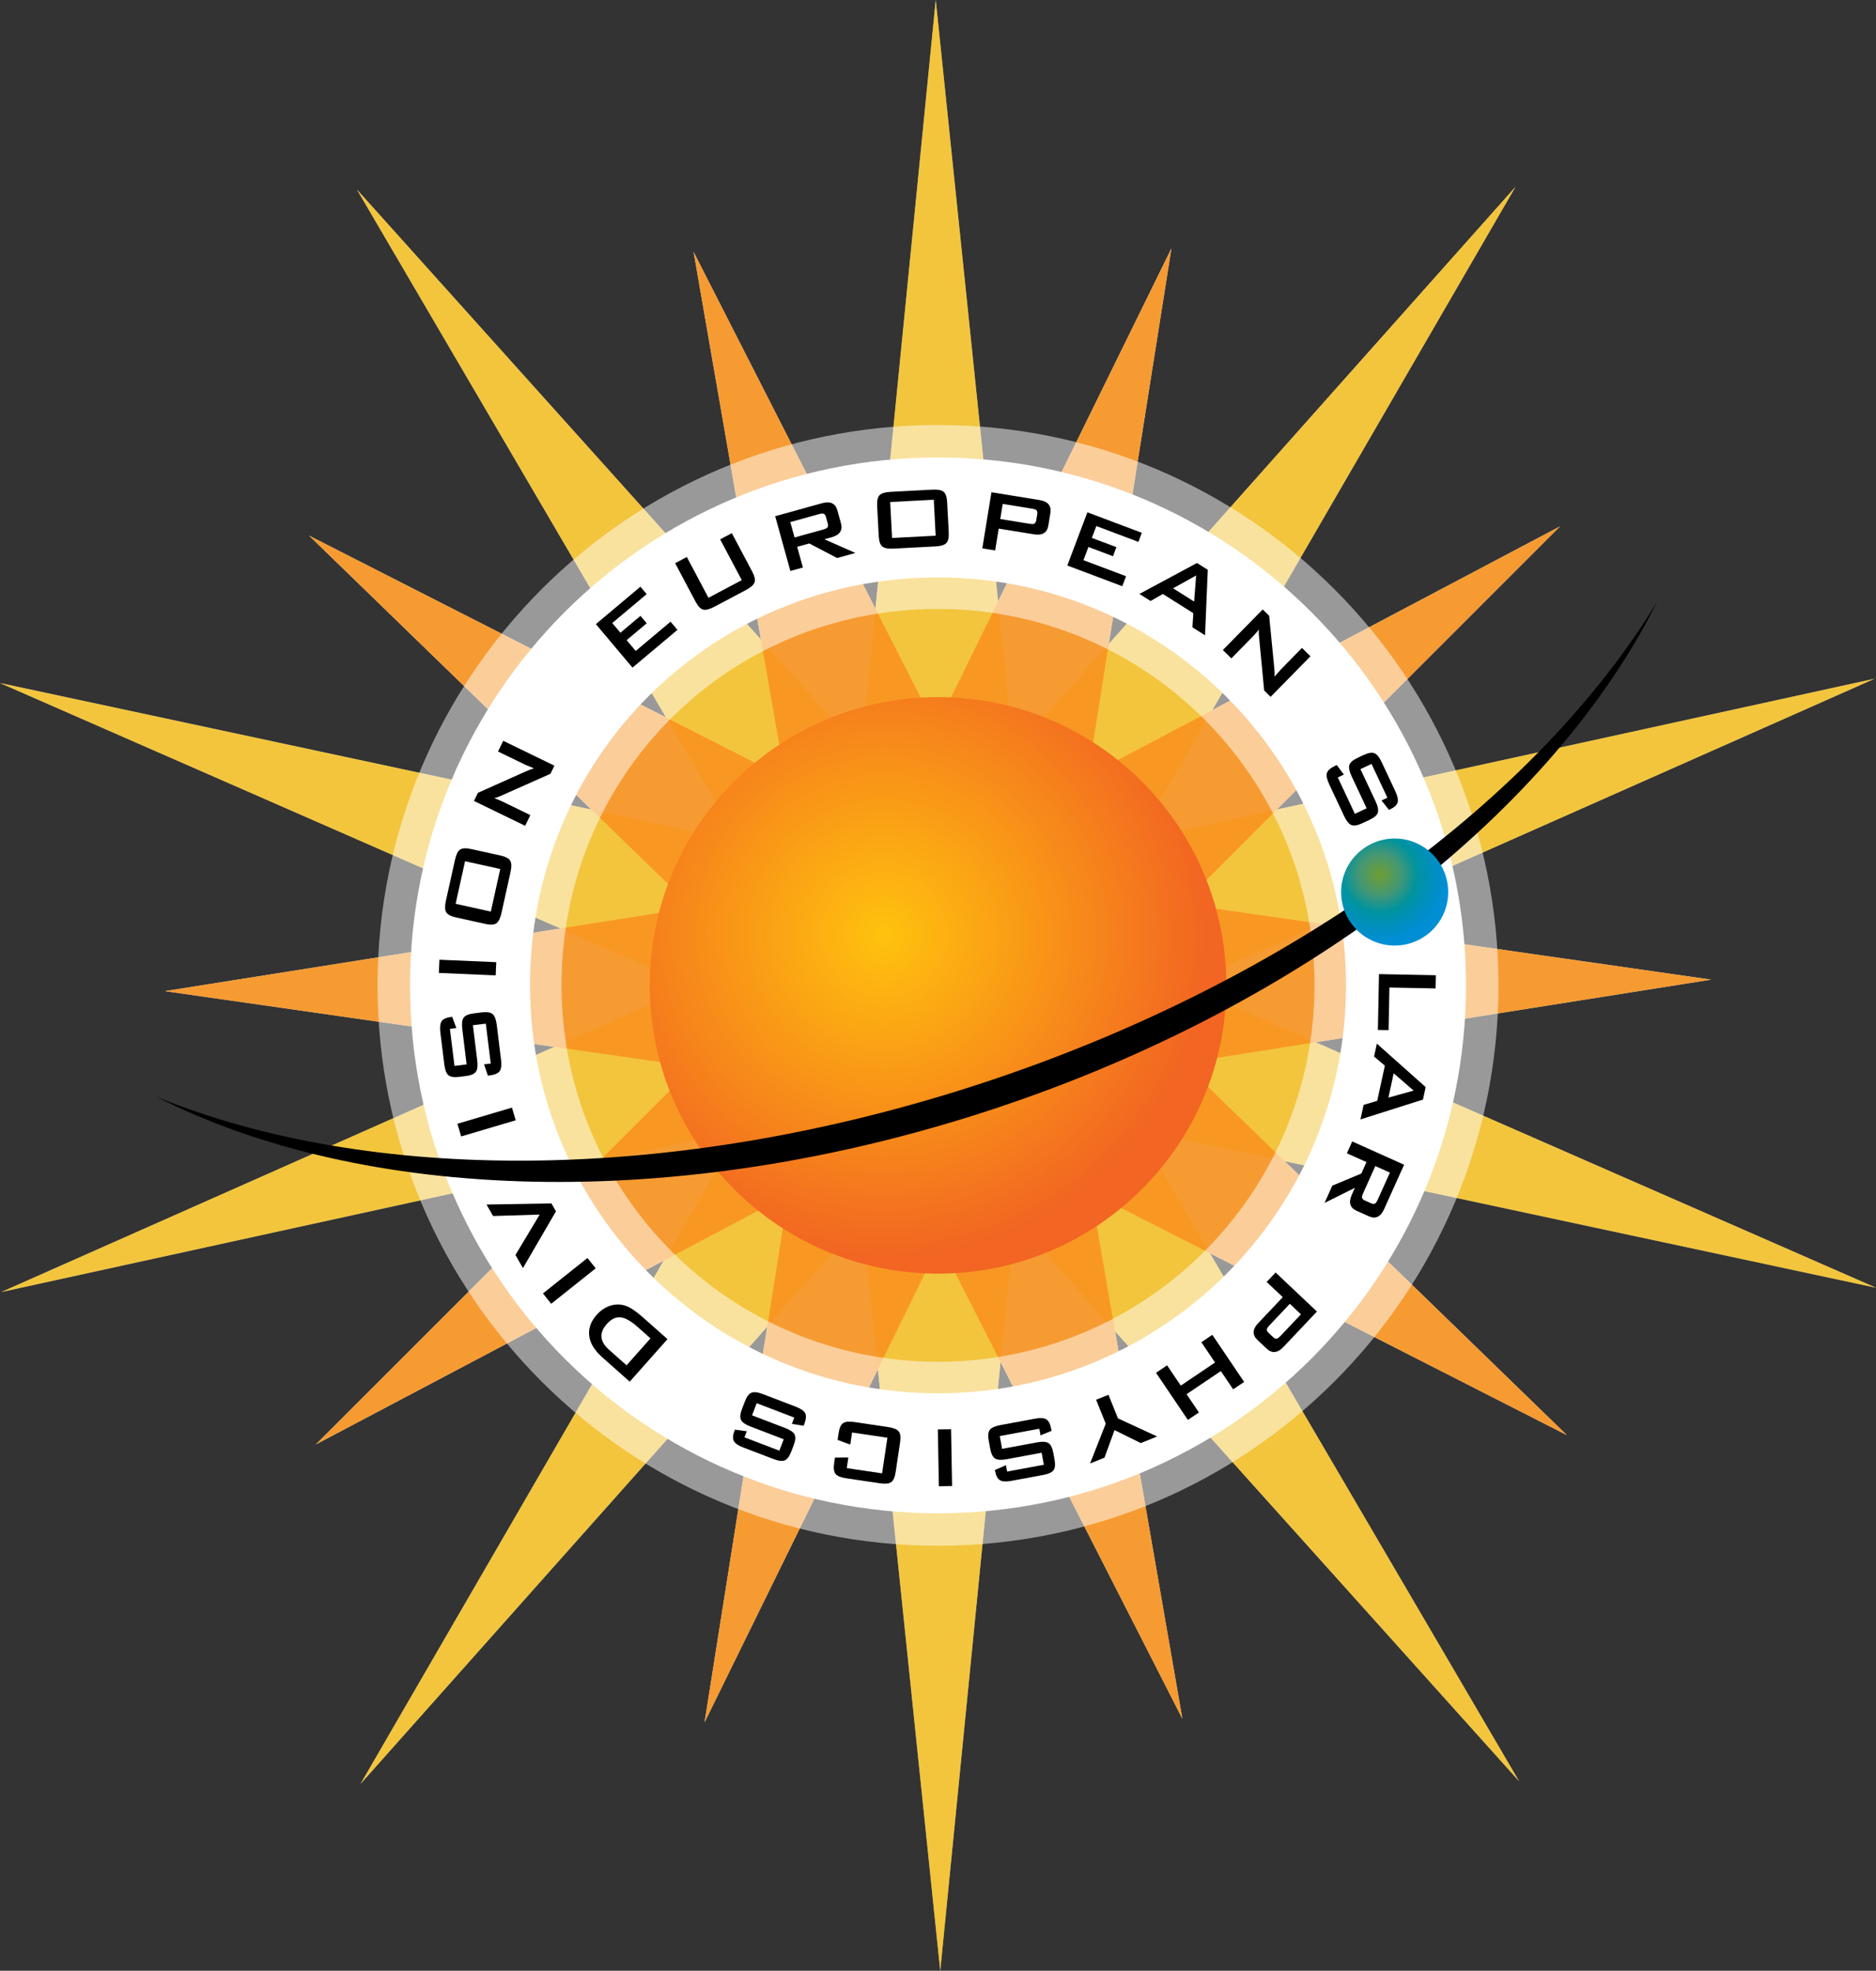 <?xml version="1.0" encoding="UTF-8" standalone="no"?>
<!-- Generator: Adobe Illustrator 13.0.0, SVG Export Plug-In . SVG Version: 6.00 Build 14948)  -->

<svg
   xmlns:dc="http://purl.org/dc/elements/1.1/"
   xmlns:cc="http://creativecommons.org/ns#"
   xmlns:rdf="http://www.w3.org/1999/02/22-rdf-syntax-ns#"
   xmlns:svg="http://www.w3.org/2000/svg"
   xmlns="http://www.w3.org/2000/svg"
   xmlns:sodipodi="http://sodipodi.sourceforge.net/DTD/sodipodi-0.dtd"
   xmlns:inkscape="http://www.inkscape.org/namespaces/inkscape"
   version="1.1"
   x="0px"
   y="0px"
   width="338.032"
   height="355.16"
   viewBox="0 0 338.032 355.16"
   enable-background="new 0 0 543 625.401"
   xml:space="preserve"
   id="svg2"
   inkscape:version="0.91 r13725"
   sodipodi:docname="ESPD_color_cmyk.svg"><rect x="0" y="0" width="338.032" height="355.16" fill="#333333" stroke="none"/><defs
     id="defs128" /><sodipodi:namedview
     pagecolor="#ffffff"
     bordercolor="#666666"
     borderopacity="1"
     objecttolerance="10"
     gridtolerance="10"
     guidetolerance="10"
     inkscape:pageopacity="0"
     inkscape:pageshadow="2"
     inkscape:window-width="675"
     inkscape:window-height="480"
     id="namedview126"
     showgrid="false"
     fit-margin-top="0"
     fit-margin-left="0"
     fit-margin-right="0"
     fit-margin-bottom="0"
     inkscape:zoom="0.37735789"
     inkscape:cx="90.8"
     inkscape:cy="312.7005"
     inkscape:window-x="4"
     inkscape:window-y="23"
     inkscape:window-maximized="0"
     inkscape:current-layer="svg2" /><g
     id="Layer_10"
     display="none"
     style="display:none"
     transform="translate(-180.7,-270.241)"><rect
       display="inline"
       width="543"
       height="517"
       id="rect5"
       x="0"
       y="0"
       style="display:inline;fill:#2e3192" /></g><g
     id="Layer_11"
     transform="translate(-180.7,-270.241)"><polygon
       points="385.686,473.834 454.42,591.244 363.53,490.014 350.121,625.401 336.089,490.074 245.663,591.725 313.858,474 180.95,503.08 305.319,447.924 180.7,393.333 313.739,421.808 245.007,304.395 335.898,405.632 349.308,270.241 363.337,405.568 453.768,303.917 385.571,421.645 518.473,392.559 394.107,447.718 518.732,502.311 "
       id="polygon8"
       style="opacity:0.75;fill:#ffffff" /><polygon
       points="377.289,485.187 393.752,579.999 350.06,494.259 307.651,580.637 322.697,485.595 237.615,530.547 305.656,462.5 210.399,448.857 305.441,433.799 236.397,366.772 322.141,410.453 305.678,315.645 349.369,401.381 391.778,315.004 376.73,410.049 461.807,365.095 393.775,433.142 489.029,446.784 393.988,461.844 463.033,528.873 "
       id="polygon10"
       style="opacity:0.9;fill:#ffffff" /></g><g
     id="Layer_3"
     transform="translate(-180.7,-270.241)"><polygon
       points="385.686,473.834 454.42,591.244 363.53,490.014 350.121,625.401 336.089,490.074 245.663,591.725 313.858,474 180.95,503.08 305.319,447.924 180.7,393.333 313.739,421.808 245.007,304.395 335.898,405.632 349.308,270.241 363.337,405.568 453.768,303.917 385.571,421.645 518.473,392.559 394.107,447.718 518.732,502.311 "
       id="polygon13"
       style="opacity:0.75;fill:#ffc20e" /><polygon
       points="377.289,485.187 393.752,579.999 350.06,494.259 307.651,580.637 322.697,485.595 237.615,530.547 305.656,462.5 210.399,448.857 305.441,433.799 236.397,366.772 322.141,410.453 305.678,315.645 349.369,401.381 391.778,315.004 376.73,410.049 461.807,365.095 393.775,433.142 489.029,446.784 393.988,461.844 463.033,528.873 "
       id="polygon15"
       style="opacity:0.9;fill:#f7931e" /></g><g
     id="Layer_2"
     transform="translate(-180.7,-270.241)"><radialGradient
       id="SVGID_1_"
       cx="339.968"
       cy="438.662"
       r="58.421"
       gradientUnits="userSpaceOnUse"><stop
         offset="0"
         style="stop-color:#FFC20E"
         id="stop19" /><stop
         offset="1"
         style="stop-color:#F26522"
         id="stop21" /></radialGradient><path
       d="m 401.67,447.821 c 0,28.689 -23.26,51.948 -51.952,51.948 -28.691,0 -51.949,-23.259 -51.949,-51.948 0,-28.693 23.258,-51.952 51.949,-51.952 28.692,0 51.952,23.259 51.952,51.952 z"
       id="path23"
       inkscape:connector-curvature="0"
       style="fill:url(#SVGID_1_)" /></g><g
     id="Layer_12"
     transform="translate(-180.7,-270.241)"><g
       id="g26"
       style="opacity:0.5"><g
         id="g28"><path
           d="m 349.718,346.832 c -55.777,0 -100.99,45.212 -100.99,100.991 0,55.771 45.213,100.986 100.99,100.986 55.773,0 100.988,-45.215 100.988,-100.986 0,-55.779 -45.215,-100.991 -100.988,-100.991 z m 0,168.824 c -37.466,0 -67.837,-30.373 -67.837,-67.834 0,-37.843 29.996,-67.839 67.837,-67.839 37.463,0 67.834,30.372 67.834,67.839 10e-4,37.461 -30.37,67.834 -67.834,67.834 z"
           id="path30"
           inkscape:connector-curvature="0"
           style="fill:#ffffff" /></g></g></g><g
     id="Layer_8"
     transform="translate(-180.7,-270.241)"><g
       id="g33"><g
         id="g35"><path
           d="m 349.719,352.684 c -52.544,0 -95.137,42.593 -95.137,95.138 0,52.539 42.592,95.135 95.137,95.135 52.541,0 95.136,-42.596 95.136,-95.135 -0.001,-52.545 -42.595,-95.138 -95.136,-95.138 z m 0,168.652 c -40.604,0 -73.517,-32.915 -73.517,-73.514 0,-41.012 32.507,-73.518 73.517,-73.518 40.6,0 73.514,32.913 73.514,73.518 -10e-4,40.599 -32.915,73.514 -73.514,73.514 z"
           id="path37"
           inkscape:connector-curvature="0"
           style="fill:#ffffff" /></g></g></g><g
     id="Layer_14"
     transform="translate(-180.7,-270.241)"><g
       id="g40"><g
         id="g42"><path
           d="m 358.008,465.329 c -55.991,18.485 -110.943,18.174 -149.109,2.577 37.177,18.912 93.494,21.121 150.698,2.236 57.192,-18.883 101.118,-54.18 119.732,-91.503 -21.381,35.248 -65.341,68.209 -121.321,86.69 z"
           id="path44"
           inkscape:connector-curvature="0" /></g></g></g><g
     id="Layer_7"
     transform="translate(-180.7,-270.241)"><g
       id="g47"><path
         d="m 414.382,494.436 c -25.459,35.797 -75.133,44.201 -110.937,18.776 -35.808,-25.432 -44.196,-75.062 -18.743,-110.866 25.463,-35.8 75.125,-44.208 110.941,-18.778 35.805,25.427 44.192,75.064 18.739,110.868 z"
         id="path49"
         inkscape:connector-curvature="0"
         style="fill:none" /><path
         d="m 294.664,390.559 -6.596,-7.84 8.027,-6.746 1.125,1.338 -6.202,5.213 1.47,1.746 3.618,-3.04 1.125,1.337 -3.619,3.041 1.637,1.944 6.278,-5.276 1.24,1.475 -8.103,6.808 z"
         id="path51"
         inkscape:connector-curvature="0" /><path
         d="m 304.459,370.62 3.897,7.351 6.002,-3.18 -3.897,-7.35 2.107,-1.115 3.664,6.911 c 0.446,0.842 0.589,1.493 0.428,1.952 -0.161,0.46 -0.674,0.92 -1.54,1.378 l -5.722,3.03 c -0.865,0.458 -1.534,0.625 -2.005,0.5 -0.471,-0.125 -0.93,-0.609 -1.376,-1.451 l -3.664,-6.91 2.106,-1.116 z"
         id="path53"
         inkscape:connector-curvature="0" /><path
         d="m 323.115,373.141 -2.738,-9.869 8.458,-2.348 c 1.48,-0.409 2.397,0.023 2.751,1.299 l 0.642,2.314 c 0.354,1.275 -0.208,2.117 -1.689,2.528 l -1.3,0.36 5.59,2.468 -3.292,0.912 -5.016,-2.626 -2.181,0.605 1.034,3.73 -2.259,0.627 z m 5.154,-10.246 -5.168,1.434 0.771,2.773 5.167,-1.434 c 0.358,-0.098 0.595,-0.207 0.715,-0.322 0.159,-0.168 0.192,-0.42 0.1,-0.754 l -0.331,-1.193 c -0.093,-0.334 -0.251,-0.532 -0.475,-0.596 -0.162,-0.037 -0.423,-0.008 -0.779,0.092 z"
         id="path55"
         inkscape:connector-curvature="0" /><path
         d="m 338.752,361.43 c -0.05,-0.951 0.095,-1.602 0.435,-1.95 0.341,-0.349 1,-0.55 1.978,-0.601 l 7.536,-0.396 c 0.979,-0.051 1.655,0.08 2.029,0.391 0.375,0.312 0.587,0.944 0.637,1.896 l 0.282,5.392 c 0.05,0.953 -0.095,1.604 -0.435,1.951 -0.339,0.35 -0.998,0.551 -1.977,0.602 l -7.537,0.395 c -0.979,0.053 -1.654,-0.078 -2.029,-0.391 -0.374,-0.311 -0.586,-0.942 -0.636,-1.895 l -0.283,-5.394 z m 2.688,5.763 7.854,-0.412 -0.339,-6.482 -7.854,0.412 0.339,6.482 z"
         id="path57"
         inkscape:connector-curvature="0" /><path
         d="m 357.701,369.064 1.645,-10.111 8.665,1.406 c 1.516,0.246 2.168,1.023 1.954,2.329 l -0.366,2.254 c -0.212,1.306 -1.076,1.836 -2.593,1.591 l -6.352,-1.031 -0.64,3.939 -2.313,-0.377 z m 8.971,-7.152 -5.294,-0.859 -0.442,2.725 5.292,0.858 c 0.366,0.06 0.628,0.062 0.784,0.005 0.216,-0.088 0.352,-0.303 0.408,-0.647 l 0.178,-1.095 c 0.056,-0.344 -0.005,-0.592 -0.181,-0.742 -0.131,-0.104 -0.38,-0.185 -0.745,-0.245 z"
         id="path59"
         inkscape:connector-curvature="0" /><path
         d="m 373.016,372.154 3.615,-9.586 9.813,3.694 -0.616,1.636 -7.583,-2.855 -0.806,2.137 4.423,1.666 -0.616,1.635 -4.424,-1.666 -0.896,2.379 7.675,2.889 -0.68,1.803 -9.905,-3.732 z"
         id="path61"
         inkscape:connector-curvature="0" /><path
         d="m 386.007,377.278 10.373,-5.576 1.949,1.228 -0.495,11.799 -2.269,-1.429 0.156,-2.554 -5.493,-3.461 -2.205,1.264 -2.016,-1.271 z m 6.063,-1.015 3.797,2.392 0.36,-4.701 -4.157,2.309 z"
         id="path63"
         inkscape:connector-curvature="0" /><path
         d="m 401.045,387.387 7.179,-7.313 1.163,1.14 0.916,9.354 c 0.062,0.673 0.081,1.211 0.057,1.613 0.621,-0.727 1.01,-1.17 1.168,-1.33 l 3.77,-3.842 1.531,1.502 -7.179,7.312 -1.162,-1.139 -0.935,-9.789 c -0.042,-0.411 -0.051,-0.809 -0.025,-1.193 -0.417,0.52 -0.773,0.93 -1.07,1.232 l -3.882,3.954 -1.531,-1.501 z"
         id="path65"
         inkscape:connector-curvature="0" /><path
         d="m 430.691,414.003 -2.857,-6.091 -1.997,0.936 2.722,5.799 c 0.417,0.889 0.553,1.568 0.408,2.039 -0.146,0.47 -0.65,0.907 -1.513,1.312 l -1.276,0.6 c -0.863,0.404 -1.522,0.512 -1.977,0.323 -0.455,-0.188 -0.891,-0.727 -1.307,-1.612 l -2.689,-5.732 c -0.416,-0.887 -0.551,-1.565 -0.406,-2.035 0.145,-0.471 0.65,-0.907 1.513,-1.312 l 0.252,-0.118 1.289,1.719 -1.097,0.515 3.078,6.559 2.122,-0.995 -2.715,-5.785 c -0.417,-0.889 -0.55,-1.562 -0.402,-2.026 0.148,-0.464 0.653,-0.897 1.518,-1.304 l 1.024,-0.48 c 0.863,-0.404 1.521,-0.516 1.973,-0.333 0.451,0.184 0.885,0.718 1.301,1.604 l 2.471,5.265 c 0.399,0.851 0.535,1.515 0.407,1.99 -0.127,0.477 -0.581,0.897 -1.36,1.263 l -0.197,0.093 -1.344,-1.694 1.059,-0.5 z"
         id="path67"
         inkscape:connector-curvature="0" /><path
         d="m 433.49,423.207 c 0.932,-0.205 1.597,-0.17 1.998,0.106 0.399,0.277 0.707,0.894 0.918,1.85 l 1.633,7.364 c 0.211,0.955 0.194,1.643 -0.051,2.064 -0.246,0.42 -0.835,0.732 -1.766,0.939 l -5.275,1.17 c -0.931,0.206 -1.598,0.17 -1.998,-0.106 -0.4,-0.278 -0.706,-0.894 -0.918,-1.85 l -1.633,-7.364 c -0.211,-0.955 -0.194,-1.643 0.051,-2.064 0.246,-0.42 0.835,-0.732 1.767,-0.939 l 5.274,-1.17 z m -5.244,3.603 1.7,7.673 6.343,-1.404 -1.701,-7.674 -6.342,1.405 z"
         id="path69"
         inkscape:connector-curvature="0" /><path
         d="m 429.177,445.79 10.248,0.202 -0.047,2.381 -8.322,-0.164 -0.153,7.68 -1.926,-0.037 0.2,-10.062 z"
         id="path71"
         inkscape:connector-curvature="0" /><path
         d="m 428.795,458.321 8.791,7.831 -0.487,2.25 -11.263,3.576 0.567,-2.619 2.454,-0.729 1.375,-6.344 -1.941,-1.637 0.504,-2.328 z m 3.029,5.347 -0.95,4.383 4.544,-1.271 -3.594,-3.112 z"
         id="path73"
         inkscape:connector-curvature="0" /><path
         d="m 424.35,475.947 9.35,4.195 -3.599,8.003 c -0.63,1.4 -1.548,1.829 -2.756,1.287 l -2.193,-0.983 c -1.208,-0.543 -1.497,-1.514 -0.867,-2.914 l 0.554,-1.231 -5.471,2.724 1.399,-3.115 5.227,-2.18 0.929,-2.063 -3.533,-1.586 0.96,-2.137 z m 4.596,10.506 2.197,-4.889 -2.627,-1.18 -2.198,4.889 c -0.152,0.338 -0.221,0.59 -0.208,0.755 0.028,0.23 0.2,0.417 0.517,0.559 l 1.132,0.508 c 0.315,0.142 0.569,0.147 0.76,0.015 0.133,-0.1 0.274,-0.32 0.427,-0.657 z"
         id="path75"
         inkscape:connector-curvature="0" /><path
         d="m 410.547,499.566 7.447,7.037 -6.033,6.375 c -1.055,1.115 -2.064,1.218 -3.026,0.309 l -1.659,-1.568 c -0.962,-0.909 -0.915,-1.922 0.141,-3.037 l 4.422,-4.672 -2.901,-2.742 1.609,-1.702 z m 0.881,11.434 3.686,-3.895 -2.006,-1.896 -3.685,3.895 c -0.255,0.269 -0.403,0.484 -0.444,0.646 -0.049,0.228 0.053,0.46 0.307,0.7 l 0.806,0.761 c 0.253,0.24 0.493,0.329 0.718,0.269 0.157,-0.052 0.364,-0.211 0.618,-0.48 z"
         id="path77"
         inkscape:connector-curvature="0" /><path
         d="m 399.144,510.798 5.735,8.489 -1.977,1.333 -2.222,-3.29 -6.174,4.165 2.223,3.291 -1.991,1.345 -5.734,-8.49 1.991,-1.344 2.468,3.652 6.173,-4.166 -2.467,-3.652 1.975,-1.333 z"
         id="path79"
         inkscape:connector-curvature="0" /><path
         d="m 380.433,521.604 1.714,4.253 7.053,3.26 -2.947,1.188 -4.73,-2.333 -1.811,4.967 -2.598,1.045 2.826,-7.174 -1.736,-4.309 2.229,-0.897 z"
         id="path81"
         inkscape:connector-curvature="0" /><path
         d="m 362.17,535.441 6.62,-1.228 -0.401,-2.167 -6.303,1.168 c -0.965,0.18 -1.657,0.14 -2.076,-0.119 -0.42,-0.259 -0.716,-0.856 -0.89,-1.793 l -0.257,-1.387 c -0.174,-0.937 -0.112,-1.602 0.186,-1.992 0.298,-0.393 0.929,-0.678 1.892,-0.855 l 6.229,-1.156 c 0.963,-0.178 1.654,-0.139 2.072,0.121 0.419,0.26 0.715,0.857 0.889,1.794 l 0.051,0.272 -1.99,0.814 -0.221,-1.191 -7.129,1.321 0.428,2.304 6.288,-1.166 c 0.964,-0.178 1.651,-0.138 2.062,0.123 0.412,0.26 0.705,0.858 0.879,1.795 l 0.206,1.112 c 0.174,0.938 0.115,1.602 -0.176,1.991 -0.292,0.391 -0.918,0.676 -1.883,0.854 l -5.721,1.061 c -0.925,0.171 -1.602,0.136 -2.029,-0.108 -0.43,-0.244 -0.724,-0.789 -0.879,-1.634 l -0.041,-0.215 1.98,-0.872 0.214,1.153 z"
         id="path83"
         inkscape:connector-curvature="0" /><path
         d="m 352.072,527.803 0.182,10.242 -2.383,0.043 -0.182,-10.242 2.383,-0.043 z"
         id="path85"
         inkscape:connector-curvature="0" /><path
         d="m 333.276,534.818 6.365,0.945 0.956,-6.422 -6.364,-0.945 -0.324,2.181 -2.285,-0.841 0.179,-1.199 c 0.141,-0.942 0.412,-1.551 0.814,-1.826 0.403,-0.274 1.088,-0.34 2.057,-0.195 l 6.051,0.898 c 0.969,0.145 1.606,0.406 1.911,0.787 0.305,0.379 0.387,1.041 0.247,1.982 l -0.797,5.342 c -0.14,0.942 -0.412,1.551 -0.813,1.826 -0.402,0.274 -1.088,0.34 -2.058,0.195 l -6.05,-0.898 c -0.969,-0.144 -1.606,-0.406 -1.911,-0.786 -0.305,-0.38 -0.387,-1.04 -0.247,-1.983 l 0.144,-0.961 2.413,-0.023 -0.288,1.923 z"
         id="path87"
         inkscape:connector-curvature="0" /><path
         d="m 314.841,529.268 6.287,2.406 0.79,-2.057 -5.985,-2.292 c -0.917,-0.351 -1.486,-0.747 -1.709,-1.187 -0.222,-0.438 -0.163,-1.104 0.179,-1.993 l 0.505,-1.316 c 0.342,-0.89 0.741,-1.425 1.2,-1.603 0.458,-0.18 1.145,-0.094 2.06,0.256 l 5.916,2.266 c 0.914,0.35 1.483,0.744 1.704,1.184 0.222,0.439 0.162,1.104 -0.18,1.994 l -0.1,0.259 -2.122,-0.345 0.434,-1.131 -6.769,-2.591 -0.84,2.188 5.973,2.286 c 0.915,0.35 1.479,0.744 1.695,1.18 0.215,0.438 0.152,1.1 -0.189,1.99 l -0.405,1.057 c -0.341,0.891 -0.738,1.426 -1.191,1.607 -0.452,0.181 -1.136,0.096 -2.051,-0.254 l -5.434,-2.08 c -0.878,-0.336 -1.436,-0.719 -1.675,-1.151 -0.238,-0.432 -0.203,-1.049 0.104,-1.853 l 0.078,-0.203 2.144,0.289 -0.419,1.094 z"
         id="path89"
         inkscape:connector-curvature="0" /><path
         d="m 300.973,511.574 -6.806,7.662 -4.931,-4.375 c -1.416,-1.256 -2.205,-2.55 -2.368,-3.881 -0.164,-1.33 0.287,-2.594 1.351,-3.792 0.677,-0.763 1.466,-1.302 2.367,-1.618 0.957,-0.318 1.899,-0.323 2.827,-0.014 0.843,0.287 1.873,0.972 3.09,2.052 l 4.47,3.966 z m -3.061,-0.14 -2.302,-2.042 c -1.179,-1.046 -2.179,-1.623 -3.001,-1.733 -0.899,-0.125 -1.757,0.273 -2.575,1.193 -1.416,1.594 -1.282,3.138 0.401,4.631 l 3.163,2.807 4.314,-4.856 z"
         id="path91"
         inkscape:connector-curvature="0" /><path
         d="m 288.037,498.814 -8.017,6.387 -1.485,-1.863 8.016,-6.386 1.486,1.862 z"
         id="path93"
         inkscape:connector-curvature="0" /><path
         d="m 280.88,488.539 -5.95,10.228 -1.353,-2.358 4.365,-7.282 -8.394,0.257 -1.185,-2.066 11.697,-0.206 0.82,1.427 z"
         id="path95"
         inkscape:connector-curvature="0" /><path
         d="m 273.624,472.133 -9.829,2.911 -0.676,-2.284 9.828,-2.911 0.677,2.284 z"
         id="path97"
         inkscape:connector-curvature="0" /><path
         d="m 261.769,455.655 0.823,6.679 2.188,-0.271 -0.783,-6.358 c -0.12,-0.973 -0.038,-1.66 0.246,-2.064 0.284,-0.402 0.9,-0.66 1.846,-0.777 l 1.399,-0.174 c 0.946,-0.116 1.606,-0.014 1.979,0.307 0.373,0.321 0.619,0.967 0.739,1.938 l 0.774,6.284 c 0.12,0.972 0.038,1.658 -0.246,2.06 -0.284,0.401 -0.899,0.661 -1.846,0.777 l -0.276,0.034 -0.691,-2.034 1.203,-0.148 -0.886,-7.19 -2.327,0.287 0.782,6.344 c 0.12,0.972 0.037,1.654 -0.248,2.051 -0.284,0.395 -0.9,0.65 -1.847,0.767 l -1.124,0.14 c -0.947,0.115 -1.606,0.018 -1.978,-0.297 -0.372,-0.314 -0.618,-0.957 -0.738,-1.929 l -0.712,-5.771 c -0.114,-0.932 -0.037,-1.604 0.232,-2.019 0.269,-0.413 0.832,-0.672 1.685,-0.777 l 0.217,-0.027 0.75,2.027 -1.161,0.141 z"
         id="path99"
         inkscape:connector-curvature="0" /><path
         d="m 270.015,446.02 -10.241,-0.443 0.104,-2.379 10.241,0.441 -0.104,2.381 z"
         id="path101"
         inkscape:connector-curvature="0" /><path
         d="m 262.862,435.572 c -0.931,-0.205 -1.519,-0.519 -1.765,-0.939 -0.246,-0.42 -0.263,-1.107 -0.05,-2.064 l 1.633,-7.363 c 0.212,-0.955 0.519,-1.572 0.919,-1.85 0.401,-0.277 1.066,-0.312 1.997,-0.107 l 5.275,1.168 c 0.932,0.206 1.521,0.52 1.766,0.939 0.246,0.42 0.263,1.107 0.051,2.064 l -1.633,7.363 c -0.213,0.957 -0.519,1.572 -0.919,1.851 -0.401,0.277 -1.067,0.312 -1.998,0.106 l -5.276,-1.168 z m 6.276,-1.05 1.702,-7.674 -6.341,-1.403 -1.702,7.674 6.341,1.403 z"
         id="path103"
         inkscape:connector-curvature="0" /><path
         d="m 275.323,419.063 -9.218,-4.478 0.712,-1.465 8.584,-3.842 c 0.618,-0.273 1.123,-0.461 1.513,-0.566 -0.886,-0.357 -1.431,-0.585 -1.634,-0.684 l -4.841,-2.352 0.938,-1.928 9.219,4.478 -0.712,1.465 -8.991,3.997 c -0.377,0.169 -0.752,0.303 -1.124,0.402 0.625,0.229 1.127,0.438 1.508,0.622 l 4.985,2.422 -0.939,1.929 z"
         id="path105"
         inkscape:connector-curvature="0" /></g></g><g
     id="Layer_15"
     transform="translate(-180.7,-270.241)" /><g
     id="Layer_9"
     transform="translate(-180.7,-270.241)"><radialGradient
       id="SVGID_2_"
       cx="429.328"
       cy="427.862"
       r="11.841"
       gradientUnits="userSpaceOnUse"><stop
         offset="0"
         style="stop-color:#6C9D31"
         id="stop110" /><stop
         offset="0.067"
         style="stop-color:#679C3F"
         id="stop112" /><stop
         offset="0.332"
         style="stop-color:#419777"
         id="stop114" /><stop
         offset="0.568"
         style="stop-color:#00939E"
         id="stop116" /><stop
         offset="0.764"
         style="stop-color:#0090B9"
         id="stop118" /><stop
         offset="0.914"
         style="stop-color:#008ECA"
         id="stop120" /><stop
         offset="1"
         style="stop-color:#008FD4"
         id="stop122" /></radialGradient><path
       d="m 441.644,431.018 c 0,5.314 -4.317,9.627 -9.638,9.627 -5.335,0 -9.649,-4.312 -9.649,-9.627 0,-5.342 4.314,-9.662 9.649,-9.662 5.32,-10e-4 9.638,4.32 9.638,9.662 z"
       id="path124"
       inkscape:connector-curvature="0"
       style="fill:url(#SVGID_2_)" /></g></svg>